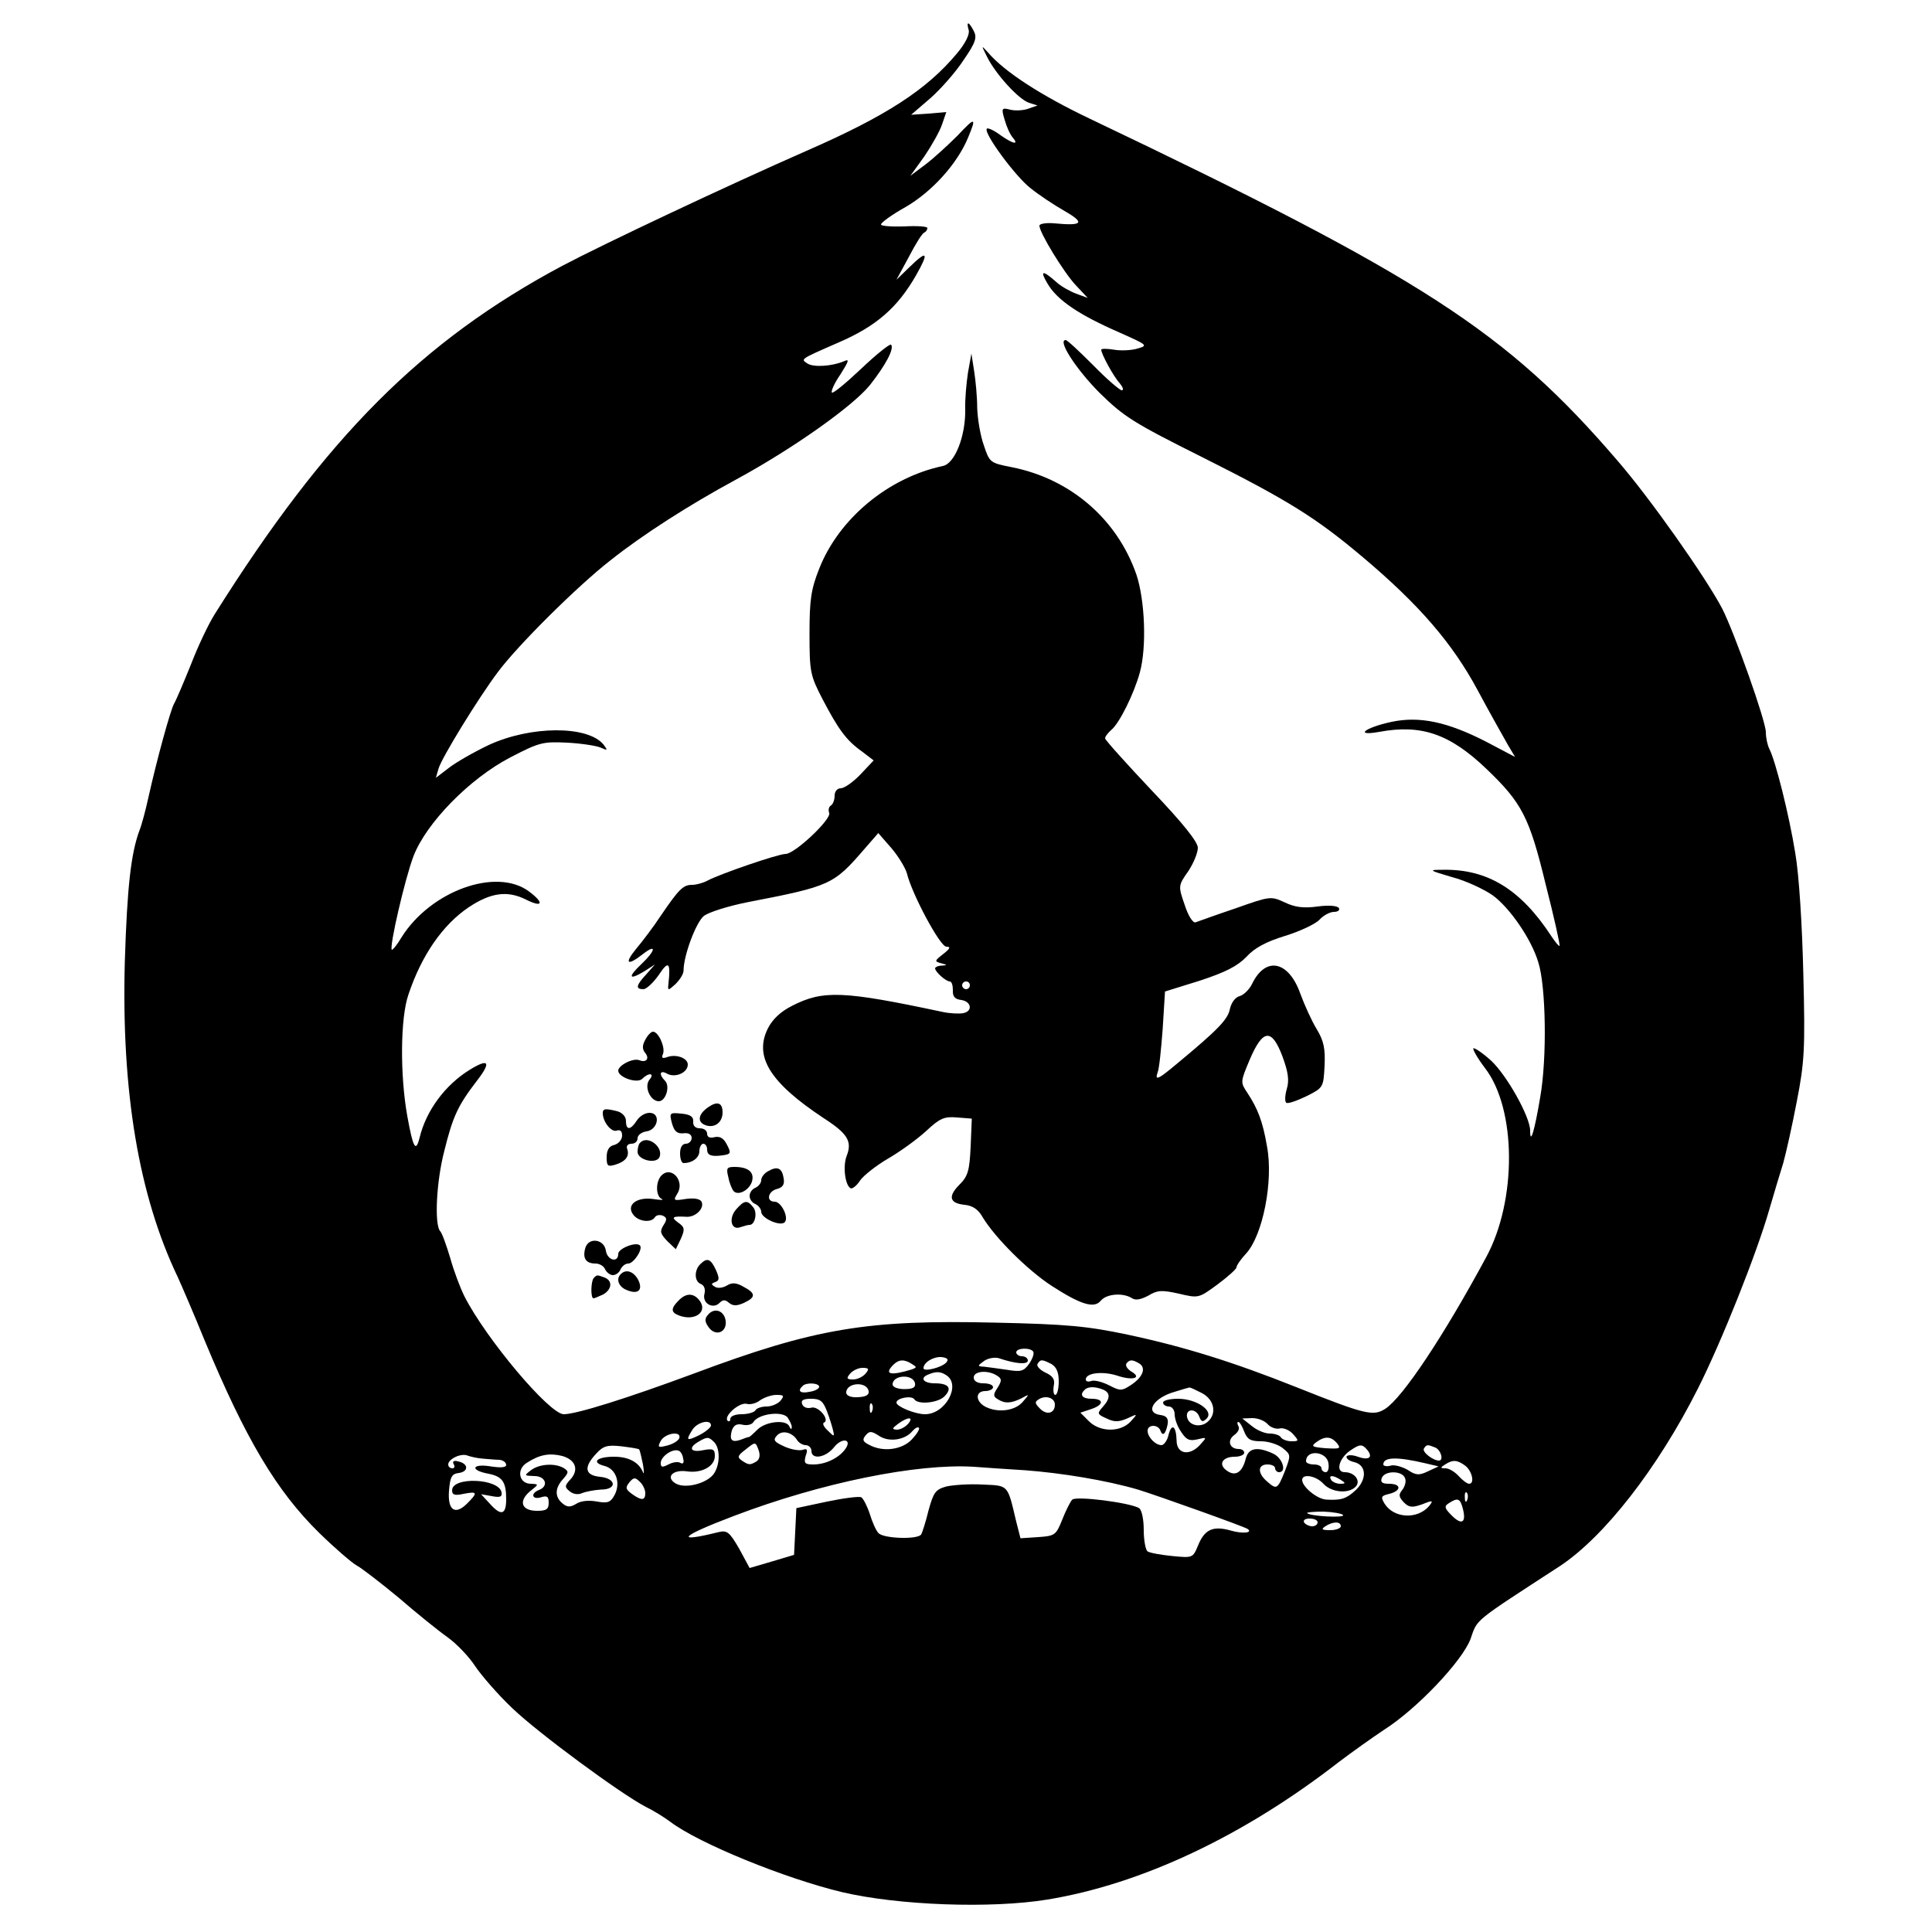 <?xml version="1.0" standalone="no"?>
<!DOCTYPE svg PUBLIC "-//W3C//DTD SVG 20010904//EN"
 "http://www.w3.org/TR/2001/REC-SVG-20010904/DTD/svg10.dtd">
<svg version="1.0" xmlns="http://www.w3.org/2000/svg"
 width="500pt" height="500pt" viewBox="0 0 500 500"
 preserveAspectRatio="xMidYMid meet">
<g transform="translate(0,500) scale(0.1,-0.1)"
fill="#000000" stroke="none">
<path d="M2507 4922 c3 -11 -9 -35 -31 -61 -78 -93 -182 -161 -388 -251 -207
-91 -523 -240 -633 -298 -363 -194 -610 -441 -899 -901 -16 -25 -44 -84 -62
-131 -19 -47 -38 -92 -44 -102 -9 -17 -43 -139 -66 -242 -7 -32 -17 -70 -23
-85 -22 -59 -32 -146 -38 -341 -9 -335 36 -604 137 -815 10 -22 42 -96 70
-165 106 -255 186 -389 296 -497 41 -40 85 -78 98 -85 13 -7 62 -45 108 -83
45 -39 102 -85 126 -102 24 -17 56 -51 71 -74 16 -24 59 -74 97 -110 68 -65
280 -221 345 -255 19 -9 48 -27 64 -39 74 -56 298 -147 445 -182 145 -34 384
-43 531 -19 243 40 507 164 754 356 33 25 85 62 115 82 87 55 205 180 226 237
18 52 5 41 231 188 115 76 253 253 357 459 61 121 152 349 185 464 12 41 28
95 36 120 7 25 23 96 35 159 20 102 22 137 17 330 -3 126 -11 257 -21 314 -16
99 -51 238 -67 269 -5 10 -9 29 -9 43 0 29 -81 257 -113 320 -42 80 -186 285
-272 384 -286 333 -503 473 -1365 884 -126 60 -220 121 -263 171 -18 20 -18
20 -2 -12 22 -44 81 -109 108 -118 l22 -7 -23 -8 c-13 -5 -34 -6 -47 -3 -23 6
-24 4 -15 -26 5 -18 14 -38 21 -46 17 -20 1 -17 -33 7 -16 12 -32 19 -34 16
-10 -10 74 -124 113 -154 21 -17 60 -43 88 -59 54 -31 47 -39 -26 -32 -21 2
-39 -1 -39 -6 0 -18 63 -121 94 -154 l31 -33 -30 11 c-16 6 -39 19 -50 29 -37
33 -45 32 -24 -3 25 -43 82 -81 185 -126 74 -33 76 -34 48 -42 -16 -5 -44 -6
-61 -3 -18 3 -33 3 -33 0 0 -11 32 -70 48 -87 8 -10 11 -18 5 -18 -5 0 -39 29
-74 65 -35 35 -67 65 -71 65 -22 0 26 -74 86 -135 65 -64 89 -79 269 -169 221
-111 293 -156 414 -258 146 -123 232 -223 297 -344 32 -60 68 -123 78 -141
l19 -32 -74 39 c-101 52 -173 67 -245 52 -70 -15 -99 -38 -32 -26 108 20 182
-5 277 -96 92 -88 111 -125 153 -298 22 -86 38 -158 36 -160 -2 -1 -11 10 -21
25 -79 121 -165 174 -280 172 -39 0 -38 -1 23 -19 35 -9 82 -31 105 -47 44
-32 100 -113 118 -173 20 -62 23 -248 5 -350 -15 -89 -26 -124 -26 -86 0 36
-61 144 -101 181 -22 20 -43 34 -46 32 -2 -3 11 -26 30 -51 82 -106 83 -343 3
-490 -110 -204 -216 -363 -261 -392 -31 -20 -52 -15 -230 56 -163 65 -291 105
-437 136 -104 22 -157 27 -341 31 -333 8 -467 -14 -782 -132 -170 -63 -303
-105 -336 -105 -37 0 -201 195 -257 305 -11 22 -28 67 -37 100 -10 33 -21 64
-26 69 -15 17 -10 128 11 208 22 89 35 117 85 182 37 48 30 58 -20 27 -63 -39
-112 -105 -129 -175 -10 -40 -17 -27 -32 56 -19 106 -18 254 3 314 34 102 89
181 156 226 57 38 100 44 148 20 44 -22 48 -9 8 21 -85 63 -255 1 -330 -119
-11 -19 -23 -33 -25 -32 -7 7 34 184 56 242 33 86 145 201 251 256 75 39 84
41 147 38 37 -2 76 -8 87 -13 18 -8 18 -7 7 8 -41 50 -189 49 -297 -1 -38 -18
-85 -45 -103 -59 l-34 -26 7 24 c8 28 104 184 153 249 50 68 207 224 292 290
83 66 203 143 325 209 149 81 302 190 346 244 41 52 64 95 55 105 -3 3 -38
-25 -77 -62 -39 -37 -73 -65 -76 -62 -3 3 6 24 22 47 22 35 24 41 9 34 -31
-13 -78 -16 -94 -6 -18 12 -22 10 81 55 97 42 152 90 200 174 34 60 29 66 -18
20 l-33 -32 32 59 c17 33 35 62 40 63 4 2 8 7 8 12 0 4 -27 6 -60 4 -33 -1
-60 1 -60 5 0 5 29 26 65 46 68 40 132 111 160 178 23 55 19 55 -27 6 -24 -24
-61 -58 -82 -74 l-40 -30 36 50 c19 28 40 65 46 83 l11 32 -45 -4 -46 -3 50
43 c27 24 66 68 86 99 31 45 35 58 26 75 -13 25 -20 26 -13 2z m167 -3420 c3
-5 -2 -19 -11 -32 -14 -19 -21 -21 -57 -15 -22 3 -49 7 -59 8 -18 1 -18 2 0
15 10 7 27 10 38 7 44 -15 75 -17 75 -6 0 6 -7 11 -15 11 -8 0 -15 5 -15 10 0
12 37 13 44 2z m-225 -28 c-11 -13 -59 -25 -59 -15 0 15 25 30 46 29 16 -2 20
-6 13 -14z m-89 -4 c13 -8 13 -9 0 -14 -56 -17 -73 -13 -48 12 14 14 28 15 48
2z m361 0 c13 -8 19 -21 19 -45 0 -19 -4 -35 -9 -35 -4 0 -6 10 -4 23 4 17 -2
26 -22 35 -14 7 -23 17 -20 22 8 13 12 12 36 0z m228 1 c18 -12 8 -36 -23 -56
-23 -15 -27 -15 -56 0 -18 9 -38 14 -46 11 -8 -3 -14 -1 -14 4 0 17 43 22 81
10 41 -14 66 -6 36 11 -9 6 -15 14 -12 20 8 11 16 11 34 0z m-709 -26 c-7 -8
-21 -15 -32 -15 -17 0 -18 3 -8 15 7 8 21 15 32 15 17 0 18 -3 8 -15z m209 -4
c39 -25 -2 -101 -55 -101 -26 0 -74 20 -74 30 0 12 39 19 46 9 9 -15 61 -10
78 7 21 21 12 34 -25 34 -29 0 -40 14 -16 23 19 8 31 8 46 -2z m131 -1 c13 -8
13 -13 2 -31 -12 -18 -12 -23 0 -30 18 -12 35 -11 61 2 22 12 22 12 3 -10 -21
-23 -65 -28 -97 -11 -25 14 -25 40 1 40 11 0 20 5 20 10 0 6 -11 10 -25 10
-16 0 -25 6 -25 15 0 17 37 20 60 5z m-212 -20 c2 -11 -6 -15 -28 -15 -16 0
-30 5 -30 12 0 25 53 28 58 3z m-248 -9 c0 -5 -11 -11 -25 -13 -24 -5 -32 2
-18 15 9 10 43 8 43 -2z m128 -11 c2 -10 -7 -15 -28 -16 -18 -1 -30 4 -30 12
0 26 53 30 58 4z m606 4 c20 -8 20 -23 0 -45 -15 -17 -15 -19 10 -30 20 -10
32 -9 53 0 28 13 28 13 9 -8 -26 -28 -79 -28 -108 1 l-22 22 27 9 c34 11 35
27 2 27 -24 0 -32 10 -18 23 8 9 27 9 47 1z m256 -9 c33 -17 40 -54 15 -75
-19 -16 -49 -9 -53 13 -4 22 24 23 32 0 5 -13 9 -14 19 -4 19 20 -27 51 -74
51 -21 0 -39 -4 -39 -10 0 -5 7 -10 15 -10 8 0 15 -9 15 -20 0 -12 7 -32 17
-46 13 -20 21 -24 42 -19 25 6 25 6 6 -15 -27 -29 -60 -23 -60 12 -1 38 -13
46 -21 14 -3 -14 -12 -26 -18 -26 -16 0 -36 21 -36 37 0 17 27 17 33 1 6 -17
14 -9 19 17 2 14 -3 21 -19 23 -42 6 -17 45 37 60 19 6 36 11 38 11 2 1 16 -6
32 -14z m-1090 -20 c-7 -8 -23 -15 -36 -15 -12 0 -26 -4 -29 -10 -3 -5 -19
-10 -36 -10 -16 0 -29 -5 -29 -12 0 -6 -3 -8 -7 -5 -11 12 30 48 49 44 9 -3
25 1 35 9 10 7 29 14 42 14 20 0 21 -2 11 -15z m710 -10 c0 -23 -21 -28 -38
-11 -14 14 -15 18 -3 25 18 11 41 3 41 -14z m-590 -17 c7 -18 14 -41 16 -50 4
-17 3 -17 -14 0 -10 9 -14 18 -10 20 17 7 -14 44 -32 39 -11 -3 -21 1 -24 9
-4 10 3 14 23 14 24 0 31 -6 41 -32z m117 0 c-3 -8 -6 -5 -6 6 -1 11 2 17 5
13 3 -3 4 -12 1 -19z m-208 -42 c0 -6 -3 -5 -6 2 -7 19 -61 14 -83 -8 -11 -11
-21 -20 -22 -19 -2 0 -11 -3 -21 -7 -23 -8 -30 -1 -23 24 5 14 13 18 27 15 12
-3 25 0 29 7 13 21 73 29 88 12 6 -9 12 -21 11 -26z m301 9 c-7 -8 -20 -15
-29 -15 -13 1 -13 3 3 15 26 19 42 19 26 0z m931 -1 c7 -8 21 -13 30 -11 10 3
26 -4 35 -14 16 -18 16 -19 -4 -19 -11 0 -24 5 -27 10 -3 6 -17 10 -29 10 -13
0 -34 9 -47 20 l-24 19 26 1 c15 0 32 -7 40 -16z m-1441 -3 c0 -5 -13 -16 -30
-25 -33 -16 -36 -15 -18 14 13 20 48 28 48 11z m1380 -16 c8 -20 16 -25 44
-25 18 0 44 -8 56 -18 21 -17 21 -18 5 -60 -19 -47 -21 -48 -47 -25 -24 21
-23 43 2 43 11 0 20 -4 20 -10 0 -5 5 -10 10 -10 21 0 9 37 -15 48 -41 19 -64
15 -71 -13 -9 -36 -27 -47 -49 -31 -23 16 -12 36 21 36 13 0 24 5 24 10 0 6
-6 10 -14 10 -24 0 -31 22 -12 36 10 7 15 17 11 23 -3 6 -4 11 0 11 3 0 10
-11 15 -25z m-860 -20 c-25 -27 -75 -34 -111 -14 -16 8 -18 13 -9 24 10 12 15
12 35 -1 25 -17 67 -11 86 12 7 8 14 12 17 9 3 -3 -5 -16 -18 -30z m-297 -2
c4 -7 15 -13 22 -13 8 0 15 -7 15 -15 0 -23 36 -18 58 9 21 27 49 22 29 -5
-17 -23 -51 -39 -82 -39 -22 0 -25 3 -20 22 6 16 4 20 -7 16 -8 -3 -29 0 -47
8 -27 12 -31 17 -21 28 13 16 40 10 53 -11z m-305 5 c-3 -7 -16 -15 -31 -19
-24 -6 -26 -5 -17 12 11 20 54 27 48 7z m90 -10 c15 -15 16 -53 2 -78 -14 -27
-73 -44 -100 -30 -29 16 -10 38 29 32 37 -5 71 13 71 40 0 17 -4 20 -30 15
-33 -7 -40 6 -12 22 22 13 26 13 40 -1z m1612 -3 c11 -14 8 -15 -29 -13 -36 3
-39 5 -24 16 22 16 38 15 53 -3z m-1502 -47 c-17 -10 -20 -10 -38 2 -13 9 -11
13 10 29 25 20 25 20 33 -1 5 -14 3 -24 -5 -30z m-304 31 c2 -2 6 -20 10 -39
3 -19 3 -28 0 -20 -11 26 -37 40 -75 40 -45 0 -60 -15 -24 -24 30 -8 42 -45
25 -76 -10 -18 -17 -21 -45 -16 -21 4 -42 2 -54 -6 -15 -9 -23 -9 -35 1 -21
17 -20 40 1 63 15 17 15 20 3 28 -22 14 -64 12 -86 -5 -18 -14 -18 -14 9 -15
29 0 38 -26 12 -36 -23 -9 -18 -26 5 -19 16 5 20 2 20 -14 0 -17 -6 -21 -30
-21 -40 0 -49 24 -19 50 24 19 24 19 3 20 -31 0 -38 37 -11 54 34 22 59 26 92
18 35 -10 44 -36 21 -61 -15 -16 -15 -20 -1 -31 9 -7 21 -9 32 -4 10 4 32 8
48 9 43 0 40 29 -2 33 -40 4 -43 25 -10 60 18 20 29 23 65 19 24 -3 44 -6 46
-8z m1885 -2 c15 -19 3 -27 -25 -17 -13 5 -26 5 -29 1 -2 -5 6 -12 20 -15 32
-8 33 -45 3 -73 -24 -22 -37 -26 -75 -24 -24 1 -63 33 -63 51 0 17 36 11 55
-10 20 -22 64 -27 83 -8 15 15 -2 38 -28 38 -24 0 -15 35 13 55 26 18 32 19
46 2z m175 7 c15 -6 23 -34 10 -34 -15 0 -44 22 -39 31 7 11 9 11 29 3z
m-1946 -29 c3 -10 0 -15 -7 -11 -6 4 -20 2 -31 -4 -16 -8 -20 -8 -20 4 0 16
29 37 45 32 6 -1 12 -11 13 -21z m-518 0 c14 -1 33 -3 43 -3 9 -1 17 -7 17
-13 0 -7 -14 -8 -40 -4 -49 8 -55 -10 -6 -19 36 -7 46 -21 46 -66 0 -40 -13
-44 -41 -13 l-24 26 28 -5 c21 -4 27 -2 25 10 -7 36 -128 41 -128 5 0 -12 7
-14 30 -9 36 7 37 3 9 -25 -31 -31 -51 -18 -47 33 3 36 7 44 26 46 26 4 24 25
-3 30 -10 3 -15 0 -11 -7 4 -6 2 -11 -3 -11 -6 0 -11 4 -11 10 0 14 33 30 50
23 8 -3 26 -7 40 -8z m2188 -12 c2 -13 -1 -23 -7 -23 -6 0 -11 5 -11 10 0 6
-9 10 -20 10 -11 0 -20 4 -20 8 0 32 54 26 58 -5z m251 0 l34 -8 -28 -13 c-23
-11 -31 -10 -52 4 -14 8 -34 14 -44 11 -10 -3 -19 -1 -19 3 0 20 37 20 109 3z
m104 -7 c17 -14 24 -46 9 -46 -5 0 -17 9 -27 20 -10 11 -25 20 -34 20 -14 0
-14 2 -1 10 20 13 32 12 53 -4z m-1140 -11 c94 -7 210 -26 292 -50 49 -15 276
-96 284 -102 14 -10 -13 -13 -44 -4 -46 13 -68 3 -85 -40 -13 -31 -14 -31 -66
-26 -30 3 -58 8 -64 12 -5 3 -10 28 -10 55 0 28 -5 52 -12 57 -23 14 -162 32
-173 22 -5 -5 -17 -29 -26 -52 -16 -40 -19 -42 -62 -45 l-46 -3 -11 43 c-23
97 -19 93 -87 96 -34 2 -76 -1 -94 -5 -28 -8 -33 -15 -46 -62 -7 -29 -16 -57
-19 -62 -8 -14 -100 -11 -111 4 -6 6 -16 29 -22 49 -7 21 -17 40 -22 43 -5 3
-45 -2 -88 -11 l-80 -17 -3 -61 -3 -60 -57 -17 -58 -17 -27 50 c-25 43 -31 48
-53 43 -117 -29 -100 -11 40 42 226 86 473 136 620 127 25 -2 85 -6 133 -9z
m983 -20 c4 -8 0 -22 -7 -31 -10 -12 -9 -18 4 -32 14 -14 22 -14 48 -5 27 11
29 10 18 -4 -30 -36 -92 -33 -116 6 -10 17 -9 20 13 25 31 8 31 26 -1 26 -18
0 -23 4 -19 15 8 20 53 19 60 0z m-1966 -39 c0 -20 -10 -20 -35 -2 -16 12 -17
16 -6 30 11 13 15 13 27 1 8 -7 14 -21 14 -29z m1800 34 c13 -8 13 -10 -2 -10
-9 0 -20 5 -23 10 -8 13 5 13 25 0z m327 -52 c-3 -8 -6 -5 -6 6 -1 11 2 17 5
13 3 -3 4 -12 1 -19z m-11 -23 c9 -36 -3 -43 -29 -17 -19 19 -20 24 -7 32 23
15 29 12 36 -15z m-310 -16 c4 -8 -86 -3 -93 5 -3 2 16 4 42 4 25 -1 48 -5 51
-9z m-66 -19 c0 -5 -6 -10 -14 -10 -8 0 -18 5 -21 10 -3 6 3 10 14 10 12 0 21
-4 21 -10z m60 -10 c0 -5 -12 -10 -27 -10 -22 0 -25 2 -13 10 20 13 40 13 40
0z"/>
<path d="M2505 4035 c-4 -27 -8 -70 -7 -95 1 -69 -27 -140 -58 -146 -141 -30
-269 -136 -320 -266 -21 -53 -25 -80 -25 -168 0 -100 2 -108 34 -170 41 -78
61 -106 102 -135 l30 -23 -34 -36 c-19 -20 -42 -36 -51 -36 -9 0 -16 -8 -16
-19 0 -11 -4 -22 -10 -26 -5 -3 -7 -11 -4 -19 6 -16 -89 -106 -113 -106 -19 0
-168 -51 -202 -69 -11 -6 -29 -11 -40 -11 -23 0 -34 -11 -81 -80 -19 -29 -48
-67 -64 -86 -31 -38 -23 -45 18 -13 36 28 33 9 -4 -26 -36 -34 -33 -43 7 -19
l28 18 -22 -25 c-27 -29 -29 -39 -8 -39 8 0 26 17 40 37 25 38 31 33 25 -22
-2 -19 -2 -20 18 -2 11 11 21 26 21 35 0 39 32 124 52 141 12 10 63 26 113 36
217 42 223 45 305 140 l34 39 34 -39 c18 -21 36 -51 40 -65 13 -54 86 -190
102 -190 12 0 10 -5 -8 -19 -23 -18 -23 -19 -5 -24 16 -4 16 -5 2 -6 -10 0
-18 -4 -18 -7 0 -9 28 -34 38 -34 5 0 8 -10 8 -22 -1 -17 5 -24 22 -26 26 -4
30 -29 5 -34 -10 -2 -34 -1 -53 3 -258 55 -310 57 -390 16 -30 -15 -51 -35
-63 -59 -36 -73 6 -140 145 -232 62 -40 74 -60 59 -98 -10 -26 -4 -75 10 -83
4 -3 16 6 25 20 9 13 42 39 73 57 31 18 75 50 98 71 35 33 47 38 80 35 l38 -3
-3 -73 c-3 -62 -7 -76 -29 -98 -30 -30 -26 -48 13 -52 21 -2 36 -12 47 -32 32
-53 116 -137 179 -178 76 -49 110 -59 127 -38 15 18 58 21 81 6 9 -6 23 -3 42
7 23 14 34 15 79 5 51 -12 51 -12 100 24 27 20 49 40 49 44 0 5 11 21 25 36
43 47 71 187 54 277 -11 65 -24 98 -51 139 -18 27 -18 28 6 85 34 80 57 83 85
9 15 -41 18 -62 11 -85 -5 -17 -5 -33 -1 -35 4 -3 27 5 52 17 44 22 44 23 47
79 2 44 -2 64 -20 94 -13 21 -32 63 -43 93 -30 84 -89 97 -124 26 -7 -15 -22
-30 -33 -33 -11 -3 -21 -16 -25 -33 -5 -27 -31 -54 -136 -141 -50 -42 -59 -46
-51 -23 4 9 9 59 13 112 l6 97 90 28 c67 22 98 38 121 62 21 23 51 39 100 54
39 12 79 31 89 42 10 11 27 20 37 20 11 0 16 5 13 10 -4 6 -26 8 -55 4 -37 -5
-59 -2 -86 11 -35 16 -37 16 -127 -16 -51 -17 -97 -34 -103 -36 -7 -2 -19 17
-28 45 -17 49 -17 50 9 87 14 21 25 48 25 61 0 15 -38 63 -120 149 -66 70
-120 130 -120 134 0 5 7 14 16 22 21 17 59 94 74 149 18 66 13 187 -9 253 -50
144 -171 248 -323 278 -56 11 -57 12 -72 57 -9 25 -16 68 -17 96 0 28 -4 71
-8 96 l-7 45 -9 -50z m5 -1585 c0 -5 -4 -10 -10 -10 -5 0 -10 5 -10 10 0 6 5
10 10 10 6 0 10 -4 10 -10z"/>
<path d="M1670 2309 c-8 -14 -8 -24 -1 -33 13 -15 4 -27 -14 -20 -16 7 -55
-13 -55 -27 0 -17 49 -34 62 -21 17 17 33 15 19 -2 -15 -18 2 -56 24 -56 18 0
30 39 16 53 -17 17 -13 29 6 18 21 -11 53 3 53 24 0 17 -31 28 -54 19 -12 -4
-15 -2 -10 9 6 17 -12 57 -26 57 -5 0 -14 -9 -20 -21z"/>
<path d="M1832 2134 c-27 -19 -28 -40 -3 -47 23 -6 41 10 41 34 0 26 -14 30
-38 13z"/>
<path d="M1560 2119 c0 -22 22 -50 36 -45 9 3 14 -1 14 -13 0 -10 -9 -21 -20
-24 -14 -3 -20 -14 -20 -32 0 -23 3 -25 23 -19 26 8 37 22 30 41 -3 7 2 13 11
13 9 0 16 6 16 14 0 8 10 16 23 18 30 4 38 48 8 48 -12 0 -26 -9 -33 -20 -16
-25 -28 -26 -28 -1 0 11 -9 21 -22 25 -32 8 -38 7 -38 -5z"/>
<path d="M1739 2093 c6 -21 13 -27 29 -26 14 2 22 -3 22 -12 0 -8 -7 -15 -15
-15 -9 0 -15 -9 -15 -25 0 -14 4 -25 9 -25 23 0 41 14 41 31 0 10 5 19 10 19
6 0 10 -7 10 -15 0 -15 11 -19 40 -15 22 3 23 6 10 30 -8 15 -18 20 -31 17
-12 -3 -19 0 -19 9 0 8 -8 14 -19 14 -12 0 -18 7 -17 18 1 12 -8 18 -31 20
-30 3 -31 2 -24 -25z"/>
<path d="M1657 2043 c-4 -3 -7 -14 -7 -24 0 -21 49 -33 57 -13 10 26 -31 57
-50 37z"/>
<path d="M1885 1953 c3 -16 10 -32 14 -36 12 -12 40 3 47 25 7 24 -9 38 -45
38 -20 0 -22 -3 -16 -27z"/>
<path d="M1988 1969 c-10 -5 -18 -16 -18 -23 0 -8 -7 -16 -15 -20 -8 -3 -15
-12 -15 -21 0 -9 7 -18 15 -21 8 -4 15 -13 15 -20 0 -17 50 -39 61 -27 11 12
-9 53 -26 53 -23 0 -18 27 6 33 15 4 20 12 17 28 -4 26 -16 32 -40 18z"/>
<path d="M1712 1958 c-16 -16 -15 -55 1 -61 6 -3 -4 -3 -23 0 -44 6 -71 -17
-50 -42 14 -17 46 -20 55 -5 3 5 12 7 20 4 11 -5 12 -10 2 -25 -10 -16 -8 -22
10 -41 l22 -21 13 27 c11 25 10 30 -7 42 -19 14 -15 17 21 15 24 -2 49 23 39
40 -5 7 -21 9 -41 6 -31 -5 -32 -4 -21 14 20 32 -15 73 -41 47z"/>
<path d="M1905 1870 c-20 -23 -13 -55 11 -46 9 3 19 6 24 6 14 0 21 32 9 46
-15 19 -23 18 -44 -6z"/>
<path d="M1515 1771 c-8 -27 1 -41 26 -41 11 0 22 -7 25 -15 4 -8 13 -15 20
-15 8 0 17 7 20 15 4 8 12 15 20 15 14 0 39 38 30 47 -10 10 -56 -8 -56 -22 0
-24 -28 -17 -32 8 -4 30 -44 36 -53 8z"/>
<path d="M1812 1728 c-16 -16 -15 -45 2 -51 9 -4 12 -14 9 -26 -6 -24 22 -40
39 -23 9 9 15 9 25 0 10 -8 20 -8 38 0 32 15 31 25 -1 42 -19 11 -30 11 -43 3
-10 -6 -24 -8 -31 -3 -10 6 -10 8 1 12 11 4 11 10 2 31 -14 30 -23 33 -41 15z"/>
<path d="M1607 1703 c-14 -13 -6 -34 16 -42 29 -12 42 1 28 28 -12 21 -31 27
-44 14z"/>
<path d="M1537 1693 c-8 -8 -9 -53 -1 -53 3 0 14 5 25 10 23 13 25 36 3 44
-19 7 -19 7 -27 -1z"/>
<path d="M1756 1634 c-20 -20 -20 -30 0 -38 43 -17 78 10 53 40 -15 18 -34 18
-53 -2z"/>
<path d="M1832 1597 c-9 -10 -8 -18 2 -32 18 -25 48 -13 44 17 -4 27 -30 35
-46 15z"/>
</g>
</svg>
